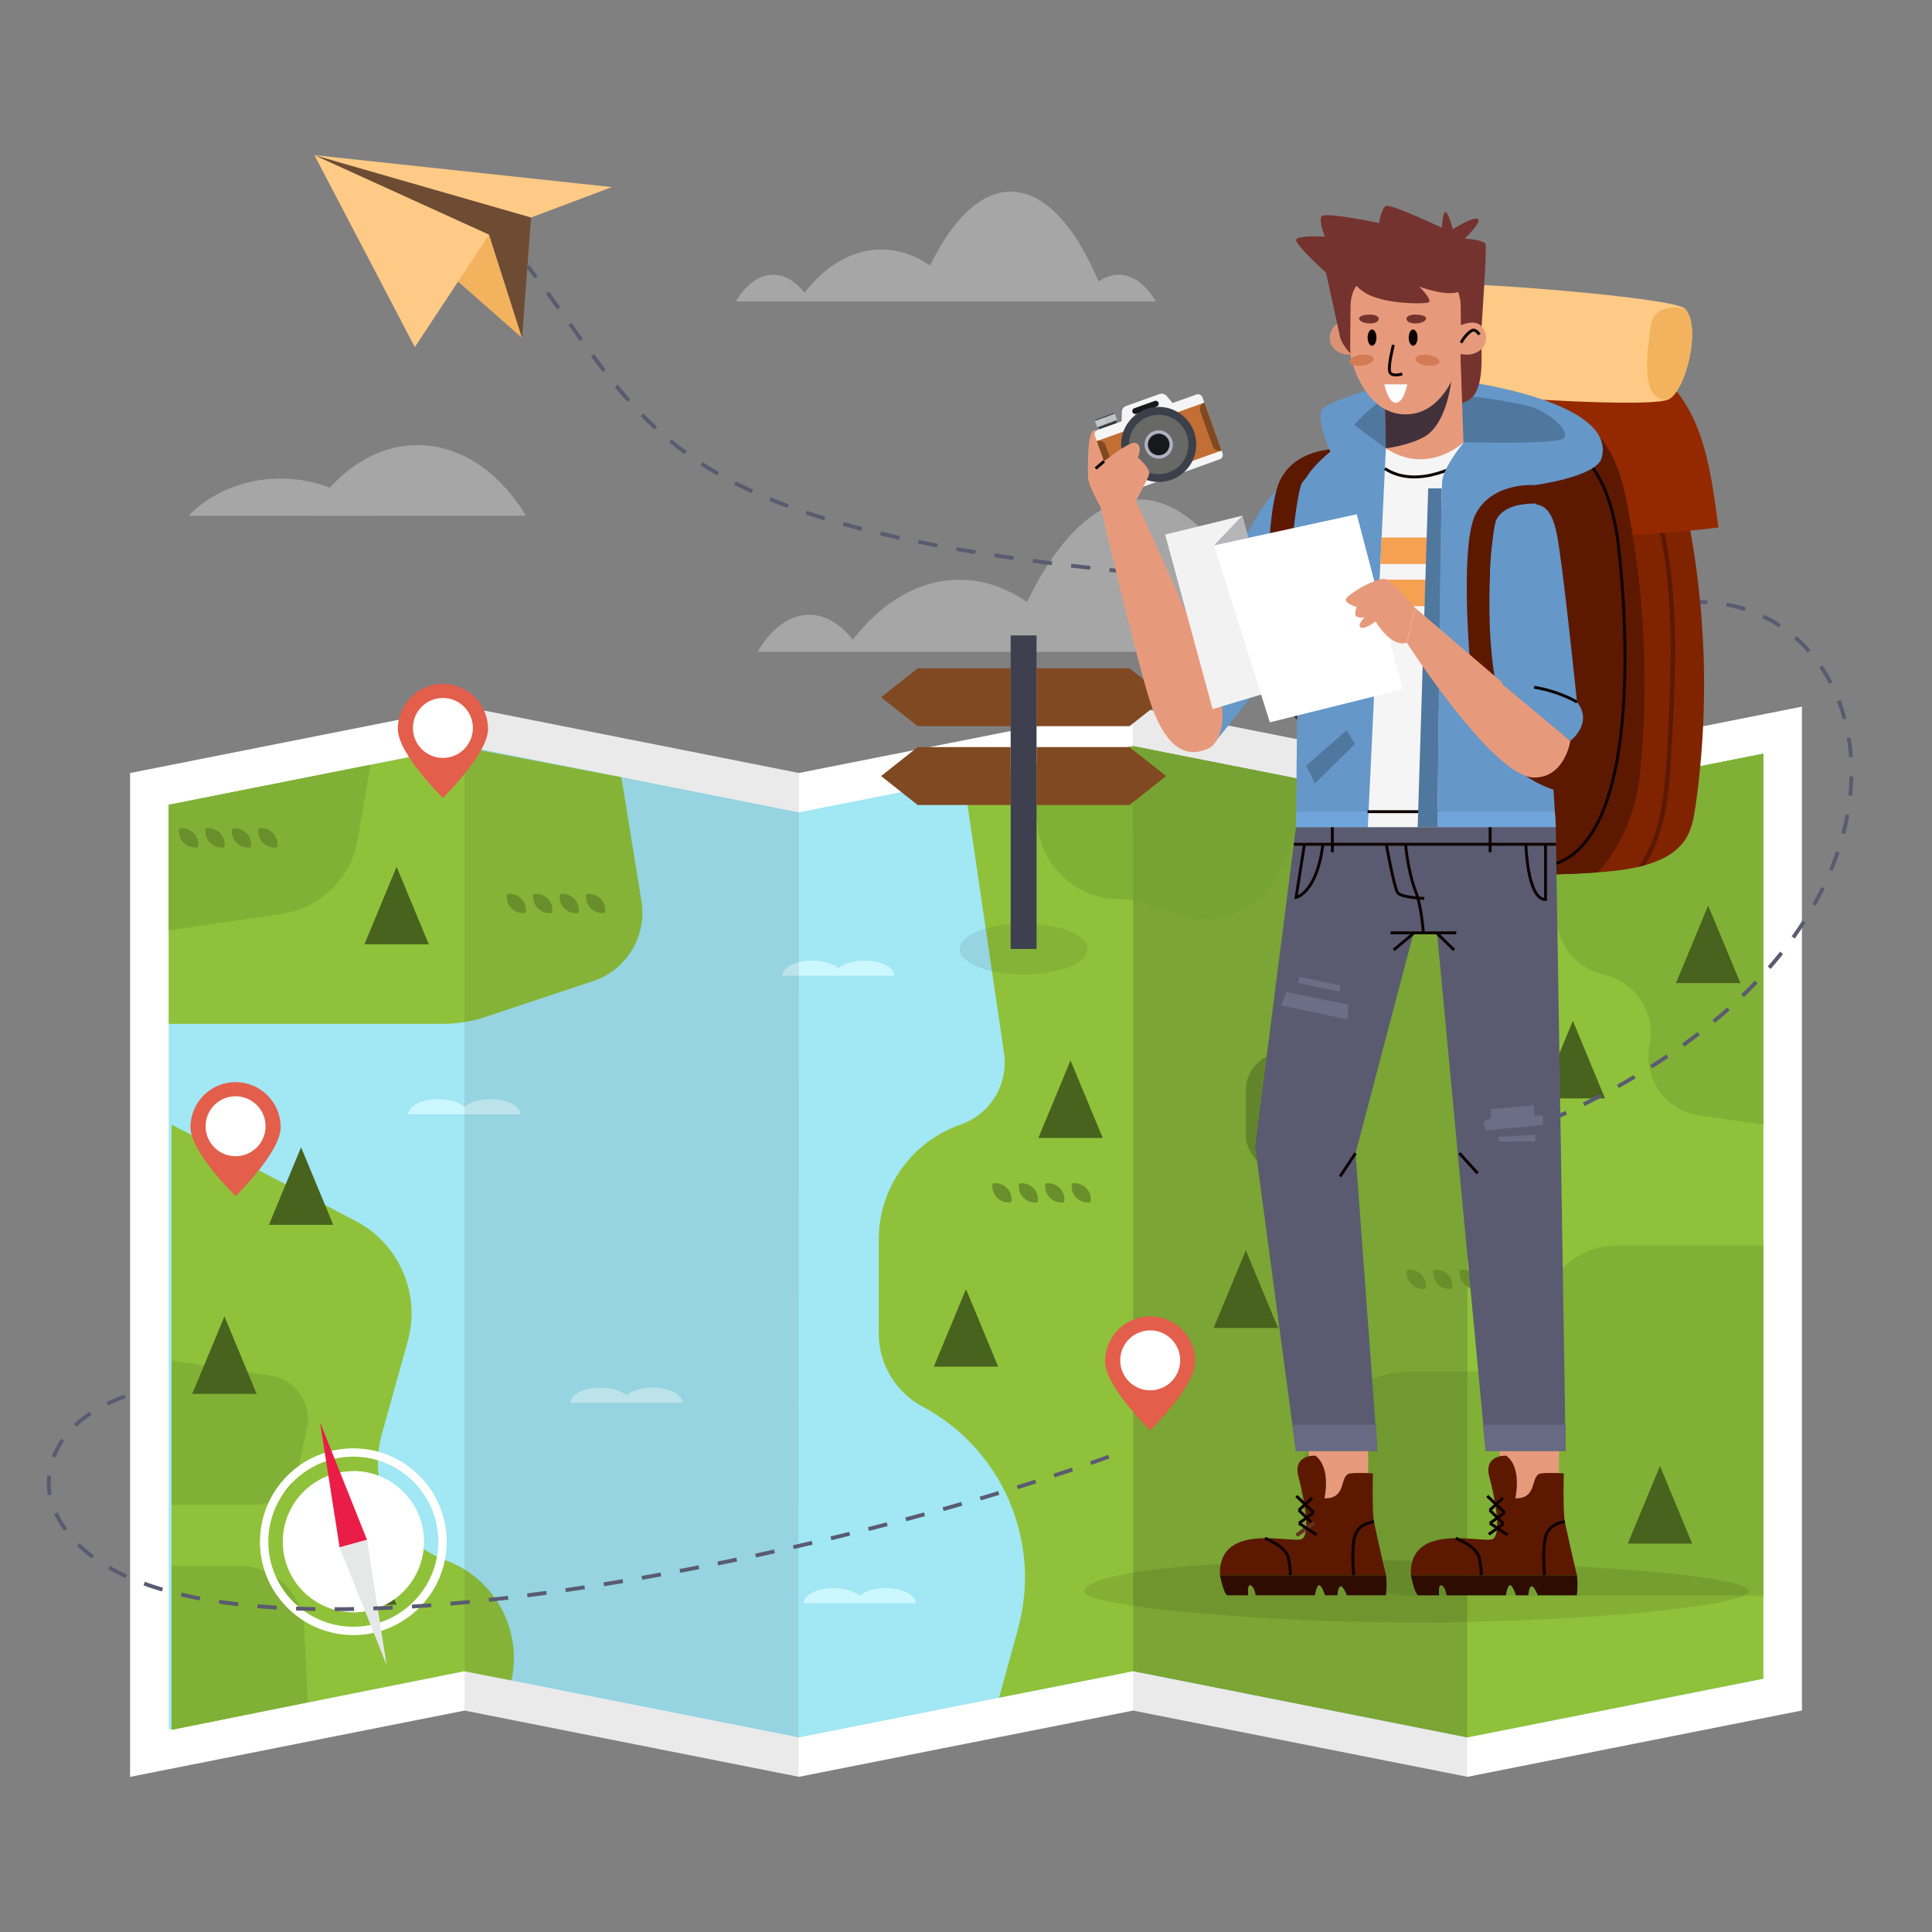 <?xml version="1.0" encoding="UTF-8"?>
<svg id="OBJECTS" xmlns="http://www.w3.org/2000/svg" version="1.1" viewBox="0 0 500 500">
  <rect x="0" y="0" width="500" height="500" fill="#808080" stroke="none"/>
  <path d="M333.46,159.09c-2.53,0-4.93.88-7.14,2.45-8.58-20.12-19.57-32.28-31.58-32.28-10.82,0-20.82,9.86-28.96,26.52-5.34-3.68-11.25-5.74-17.48-5.74-10.52,0-20.13,5.86-27.61,15.52-3.17-4.04-7.03-6.46-11.24-6.46-5.2,0-9.92,3.66-13.38,9.59h150.77c-3.47-5.93-8.18-9.59-13.38-9.59Z" fill="#fff" opacity=".3" stroke-width="0"/>
  <g>
    <polygon points="33.66 459.85 33.66 200.06 120.16 182.91 120.16 182.88 120.24 182.9 120.32 182.88 120.32 182.91 206.75 200.05 293.17 182.91 293.17 182.88 293.25 182.9 293.33 182.88 293.33 182.91 379.76 200.05 466.34 182.88 466.34 442.67 379.84 459.82 379.84 459.85 379.76 459.83 379.68 459.85 379.68 459.82 293.25 442.69 206.83 459.82 206.83 459.85 206.75 459.83 206.67 459.85 206.67 459.82 120.24 442.69 33.66 459.85" fill="#fff" stroke-width="0"/>
    <polygon points="379.68 210.22 379.68 449.62 379.76 449.64 379.84 449.62 415.55 442.55 456.35 434.46 456.35 195.06 379.84 210.22 379.76 210.24 379.68 210.22" fill="#a1e7f4" stroke-width="0"/>
    <polygon points="293.17 193.11 293.17 432.51 293.25 432.49 293.33 432.51 379.68 449.62 379.76 449.64 379.84 449.62 379.84 210.22 379.76 210.24 379.68 210.22 293.33 193.11 293.25 193.09 293.17 193.11" fill="#8bc8d4" stroke-width="0"/>
    <polygon points="206.67 210.22 206.67 449.62 206.75 449.64 206.83 449.62 293.17 432.51 293.25 432.49 293.33 432.51 293.33 193.11 293.25 193.09 293.17 193.11 206.83 210.22 206.75 210.24 206.67 210.22" fill="#a1e7f4" stroke-width="0"/>
    <polygon points="120.16 193.11 120.16 432.51 120.24 432.49 120.32 432.51 206.67 449.62 206.75 449.64 206.83 449.62 206.83 210.22 206.75 210.24 206.67 210.22 120.32 193.11 120.24 193.09 120.16 193.11" fill="#a1e7f4" stroke-width="0"/>
    <polygon points="43.66 208.28 43.66 447.67 120.16 432.51 120.24 432.49 120.32 432.51 120.32 193.11 120.24 193.09 120.16 193.11 119.39 193.26 104.43 196.23 43.66 208.28" fill="#a1e7f4" stroke-width="0"/>
    <path d="M160.8,201.13l-41.41-7.87-75.73,15.02v56.68h71.04c3.72,0,7.42-.6,10.95-1.77l27.81-9.26c8.71-2.9,14.02-11.69,12.55-20.74l-5.21-32.05Z" fill="#8fc23a" stroke-width="0"/>
    <path d="M95.88,197.92l-3.31,19.35c-1.72,10.02-9.69,17.8-19.75,19.26l-29.16,4.25v-32.5l52.22-10.36Z" fill="#80b035" stroke-width="0"/>
    <path d="M249.43,201.78l10.41,70.76c1.18,8.05-3.52,15.81-11.21,18.49h0c-12.7,4.42-21.21,16.39-21.21,29.83v24.2c0,7.94,4.37,15.24,11.37,18.98h0c20.66,11.06,30.9,34.95,24.67,57.54l-4.9,17.78,34.77-6.86,86.43,17.13,76.59-15.18v-239.4l-76.51,15.16-86.51-17.11-43.9,8.67Z" fill="#8fc23a" stroke-width="0"/>
    <path d="M456.35,322.35h-37.85c-10.94,0-19.8,8.87-19.8,19.8h0c0,7.07-5.73,12.8-12.8,12.8h-20.3c-16.02,0-29,12.98-29,29h0c0,16.02,12.98,29,29,29h90.76v-90.61Z" fill="#80b035" stroke-width="0"/>
    <polygon points="379.84 210.22 293.33 193.11 293.33 432.51 379.76 449.64 379.84 210.22" fill="#5a7a25" opacity=".2" stroke-width="0"/>
    <path d="M345.1,276.83l3.89,6c2.19,3.37,2.11,7.73-.2,11.02l-3.67,5.23c-1.84,2.63-4.85,4.19-8.06,4.19h-4.8c-5.44,0-9.85-4.41-9.85-9.85v-11.22c0-5.44,4.41-9.85,9.85-9.85h4.57c3.34,0,6.44,1.69,8.26,4.49Z" fill="#688f2b" stroke-width="0"/>
    <path d="M44.41,291.05l47.64,24.95c11.27,5.9,16.88,18.87,13.47,31.12l-6.74,24.18c-3.75,13.47,3.41,27.57,16.5,32.48l.22.08c12.56,4.71,19.75,17.94,16.86,31.04h0s-12.21-2.39-12.21-2.39l-75.75,15.16v-156.62Z" fill="#8fc23a" stroke-width="0"/>
    <path d="M44.41,405.28h17.64c8.88,0,16.2,6.96,16.65,15.82l.99,19.43-35.28,7.14v-42.39Z" fill="#80b035" stroke-width="0"/>
    <path d="M44.41,352.12l25.6,3.85c6.48.98,10.8,7.22,9.42,13.62l-2.33,10.86c-1.12,5.24-5.76,8.99-11.12,8.99h-21.58v-37.32Z" fill="#80b035" stroke-width="0"/>
    <path d="M155.39,359.12c2.88,0,5.39.79,6.74,1.97,1.34-1.17,3.85-1.97,6.74-1.97,4.29,0,7.77,1.75,7.77,3.91h-29.01c0-2.16,3.48-3.91,7.77-3.91Z" fill="#ccf7ff" stroke-width="0"/>
    <path d="M215.73,411c2.88,0,5.39.79,6.74,1.97,1.34-1.17,3.85-1.97,6.74-1.97,4.29,0,7.77,1.75,7.77,3.91h-29.01c0-2.16,3.48-3.91,7.77-3.91Z" fill="#ccf7ff" stroke-width="0"/>
    <path d="M210.23,248.6c2.88,0,5.39.79,6.74,1.97,1.34-1.17,3.85-1.97,6.74-1.97,4.29,0,7.77,1.75,7.77,3.91h-29.01c0-2.16,3.48-3.91,7.77-3.91Z" fill="#ccf7ff" stroke-width="0"/>
    <path d="M113.42,284.47c2.88,0,5.39.79,6.74,1.97,1.34-1.17,3.85-1.97,6.74-1.97,4.29,0,7.77,1.75,7.77,3.91h-29.01c0-2.16,3.48-3.91,7.77-3.91Z" fill="#ccf7ff" stroke-width="0"/>
    <polygon points="206.75 200.05 206.67 459.85 120.24 442.69 120.16 182.91 206.75 200.05" fill="#292929" opacity=".1" stroke-width="0"/>
    <path d="M402.85,205.66v31.41c0,6.84,4.5,12.86,11.05,14.8l2.25.67c7.66,2.27,12.33,10.01,10.75,17.84h0c-1.75,8.7,4.18,17.08,12.97,18.33l16.47,2.33v-95.99l-53.5,10.6Z" fill="#80b035" stroke-width="0"/>
    <path d="M341.89,202.73l-48.72-9.62-26.85,4.81,2.3,16.48c1.47,10.5,10.44,18.3,21.04,18.3h0c2.43,0,4.84.42,7.12,1.23l7.67,2.73c10.22,3.64,21.54-1.01,26.26-10.78l11.17-23.15Z" fill="#80b035" stroke-width="0"/>
    <polygon points="379.76 200.05 293.17 182.91 293.25 442.69 379.68 459.85 379.76 200.05" fill="#292929" opacity=".1" stroke-width="0"/>
    <polygon points="429.6 399.48 437.93 399.48 433.77 389.45 429.6 379.41 425.43 389.45 421.27 399.48 429.6 399.48" fill="#48631e" stroke-width="0"/>
    <polygon points="322.42 343.66 330.75 343.66 326.59 333.62 322.42 323.58 318.26 333.62 314.09 343.66 322.42 343.66" fill="#48631e" stroke-width="0"/>
    <polygon points="277.05 294.5 285.39 294.5 281.22 284.47 277.05 274.43 272.89 284.47 268.72 294.5 277.05 294.5" fill="#48631e" stroke-width="0"/>
    <polygon points="250 353.69 258.33 353.69 254.17 343.66 250 333.62 245.83 343.66 241.67 353.69 250 353.69" fill="#48631e" stroke-width="0"/>
    <polygon points="102.64 244.39 110.97 244.39 106.81 234.35 102.64 224.31 98.48 234.35 94.31 244.39 102.64 244.39" fill="#48631e" stroke-width="0"/>
    <polygon points="58.09 360.74 66.42 360.74 62.25 350.71 58.09 340.67 53.92 350.71 49.75 360.74 58.09 360.74" fill="#48631e" stroke-width="0"/>
    <polygon points="94.31 415.32 102.64 415.32 98.48 405.28 94.31 395.25 90.14 405.28 85.98 415.32 94.31 415.32" fill="#48631e" stroke-width="0"/>
    <polygon points="77.92 316.99 86.25 316.99 82.09 306.96 77.92 296.92 73.75 306.96 69.59 316.99 77.92 316.99" fill="#48631e" stroke-width="0"/>
    <polygon points="407.06 284.27 415.39 284.27 411.22 274.23 407.06 264.19 402.89 274.23 398.73 284.27 407.06 284.27" fill="#48631e" stroke-width="0"/>
    <polygon points="442.07 254.42 450.41 254.42 446.24 244.39 442.07 234.35 437.91 244.39 433.74 254.42 442.07 254.42" fill="#48631e" stroke-width="0"/>
    <g>
      <path d="M73.18,399c0,10.08,8.17,18.26,18.26,18.26s18.26-8.18,18.26-18.26-8.17-18.27-18.26-18.27-18.26,8.18-18.26,18.27Z" fill="#fff" stroke-width="0"/>
      <path d="M67.28,399c0-13.33,10.84-24.17,24.16-24.17s24.16,10.84,24.16,24.17-10.84,24.16-24.16,24.16-24.16-10.84-24.16-24.16ZM69.44,399c0,12.13,9.87,22,22,22s22-9.87,22-22-9.87-22.02-22-22.02-22,9.88-22,22.02Z" fill="#fff" stroke-width="0"/>
      <path d="M91.44,380.72v36.54c10.09,0,18.26-8.18,18.26-18.26s-8.17-18.27-18.26-18.27Z" fill="#fff" stroke-width="0"/>
      <g>
        <polygon points="82.82 368.07 94.99 398.51 87.89 400.46 82.82 368.07" fill="#e91d47" stroke-width="0"/>
        <polygon points="100.05 430.9 87.89 400.46 94.99 398.51 100.05 430.9" fill="#e5e8e7" stroke-width="0"/>
      </g>
    </g>
    <g>
      <path d="M389.56,332.78c0,.25-.03.48-.07.72-.23.04-.47.07-.72.07-2.31,0-4.19-1.88-4.19-4.19,0-.25.03-.48.07-.72.23-.04.47-.07.72-.07,2.31,0,4.19,1.88,4.19,4.19Z" fill="#688f2b" stroke-width="0"/>
      <path d="M382.72,332.78c0,.25-.03.48-.07.72-.23.04-.47.07-.72.07-2.31,0-4.19-1.88-4.19-4.19,0-.25.03-.48.07-.72.23-.04.47-.07.72-.07,2.31,0,4.19,1.88,4.19,4.19Z" fill="#688f2b" stroke-width="0"/>
      <path d="M375.88,332.78c0,.25-.03.48-.07.72-.23.04-.47.07-.72.07-2.31,0-4.19-1.88-4.19-4.19,0-.25.03-.48.07-.72.23-.04.47-.07.72-.07,2.31,0,4.19,1.88,4.19,4.19Z" fill="#688f2b" stroke-width="0"/>
      <path d="M369.03,332.78c0,.25-.03.48-.07.72-.23.04-.47.07-.72.07-2.31,0-4.19-1.88-4.19-4.19,0-.25.03-.48.07-.72.23-.04.47-.07.72-.07,2.31,0,4.19,1.88,4.19,4.19Z" fill="#688f2b" stroke-width="0"/>
    </g>
    <g>
      <path d="M282.31,310.41c0,.25-.03.48-.07.72-.23.04-.47.07-.72.07-2.31,0-4.19-1.88-4.19-4.19,0-.25.03-.48.07-.72.23-.04.47-.07.72-.07,2.31,0,4.19,1.88,4.19,4.19Z" fill="#688f2b" stroke-width="0"/>
      <path d="M275.47,310.41c0,.25-.03.48-.07.72-.23.04-.47.07-.72.07-2.31,0-4.19-1.88-4.19-4.19,0-.25.03-.48.07-.72.23-.04.47-.07.72-.07,2.31,0,4.19,1.88,4.19,4.19Z" fill="#688f2b" stroke-width="0"/>
      <path d="M268.63,310.41c0,.25-.03.48-.07.72-.23.04-.47.07-.72.07-2.31,0-4.19-1.88-4.19-4.19,0-.25.03-.48.07-.72.23-.04.47-.07.72-.07,2.31,0,4.19,1.88,4.19,4.19Z" fill="#688f2b" stroke-width="0"/>
      <path d="M261.79,310.41c0,.25-.03.48-.07.72-.23.04-.47.07-.72.07-2.31,0-4.19-1.88-4.19-4.19,0-.25.03-.48.07-.72.23-.04.47-.07.72-.07,2.31,0,4.19,1.88,4.19,4.19Z" fill="#688f2b" stroke-width="0"/>
    </g>
    <g>
      <path d="M395.3,236.05c0,.25-.03.48-.07.72-.23.04-.47.07-.72.07-2.31,0-4.19-1.88-4.19-4.19,0-.24.03-.48.07-.72.23-.04.47-.07.72-.07,2.31,0,4.19,1.88,4.19,4.19Z" fill="#688f2b" stroke-width="0"/>
      <path d="M388.46,236.05c0,.25-.03.48-.07.72-.23.04-.47.07-.72.07-2.31,0-4.19-1.88-4.19-4.19,0-.24.03-.48.07-.72.23-.04.47-.07.72-.07,2.31,0,4.19,1.88,4.19,4.19Z" fill="#688f2b" stroke-width="0"/>
      <path d="M381.62,236.05c0,.25-.03.48-.07.72-.23.04-.47.07-.72.07-2.31,0-4.19-1.88-4.19-4.19,0-.24.03-.48.07-.72.23-.04.47-.07.72-.07,2.31,0,4.19,1.88,4.19,4.19Z" fill="#688f2b" stroke-width="0"/>
      <path d="M374.78,236.05c0,.25-.03.48-.07.72-.23.04-.47.07-.72.07-2.31,0-4.19-1.88-4.19-4.19,0-.24.03-.48.07-.72.23-.04.47-.07.72-.07,2.31,0,4.19,1.88,4.19,4.19Z" fill="#688f2b" stroke-width="0"/>
    </g>
    <g>
      <path d="M156.64,235.52c0,.24-.03.48-.07.72-.23.04-.47.07-.72.07-2.31,0-4.19-1.88-4.19-4.19,0-.24.03-.48.07-.72.23-.04.47-.07.72-.07,2.31,0,4.19,1.88,4.19,4.19Z" fill="#688f2b" stroke-width="0"/>
      <path d="M149.8,235.52c0,.24-.03.48-.07.72-.23.04-.47.07-.72.07-2.31,0-4.19-1.88-4.19-4.19,0-.24.03-.48.07-.72.23-.04.47-.07.72-.07,2.31,0,4.19,1.88,4.19,4.19Z" fill="#688f2b" stroke-width="0"/>
      <path d="M142.96,235.52c0,.24-.03.48-.07.72-.23.04-.47.07-.72.07-2.31,0-4.19-1.88-4.19-4.19,0-.24.03-.48.07-.72.23-.04.47-.07.72-.07,2.31,0,4.19,1.88,4.19,4.19Z" fill="#688f2b" stroke-width="0"/>
      <path d="M136.12,235.52c0,.24-.03.48-.07.72-.23.04-.47.07-.72.07-2.31,0-4.19-1.88-4.19-4.19,0-.24.03-.48.07-.72.23-.04.47-.07.72-.07,2.31,0,4.19,1.88,4.19,4.19Z" fill="#688f2b" stroke-width="0"/>
    </g>
    <g>
      <path d="M71.82,218.54c0,.24-.03.48-.07.72-.23.04-.47.07-.72.07-2.31,0-4.19-1.88-4.19-4.19,0-.24.03-.48.07-.72.23-.04.47-.07.72-.07,2.31,0,4.19,1.88,4.19,4.19Z" fill="#688f2b" stroke-width="0"/>
      <path d="M64.98,218.54c0,.24-.03.48-.07.72-.23.04-.47.07-.72.07-2.31,0-4.19-1.88-4.19-4.19,0-.24.03-.48.07-.72.23-.04.47-.07.72-.07,2.31,0,4.19,1.88,4.19,4.19Z" fill="#688f2b" stroke-width="0"/>
      <path d="M58.14,218.54c0,.24-.03.48-.07.72-.23.04-.47.07-.72.07-2.31,0-4.19-1.88-4.19-4.19,0-.24.03-.48.07-.72.23-.04.47-.07.72-.07,2.31,0,4.19,1.88,4.19,4.19Z" fill="#688f2b" stroke-width="0"/>
      <path d="M51.3,218.54c0,.24-.03.48-.07.72-.23.04-.47.07-.72.07-2.31,0-4.19-1.88-4.19-4.19,0-.24.03-.48.07-.72.23-.04.47-.07.72-.07,2.31,0,4.19,1.88,4.19,4.19Z" fill="#688f2b" stroke-width="0"/>
    </g>
  </g>
  <path d="M391.56,293.84c115.97-45.3,99.66-136.81,49-138.02-270.18-6.45-262.01-31.72-303.97-86.95" fill="none" stroke="#5a5b71" stroke-dasharray="0 0 5 5" stroke-miterlimit="10"/>
  <g>
    <path d="M248.36,245.59c0,3.65,7.41,6.6,16.56,6.6s16.56-2.96,16.56-6.6-7.41-6.6-16.56-6.6-16.56,2.96-16.56,6.6Z" fill="#292929" opacity=".1" stroke-width="0"/>
    <rect x="261.56" y="164.45" width="6.7" height="81.14" transform="translate(529.82 410.04) rotate(180)" fill="#3f404f" stroke-width="0"/>
    <polygon points="237.5 187.94 261.56 187.94 261.56 172.96 237.5 172.96 228.03 180.45 237.5 187.94" fill="#804922" stroke-width="0"/>
    <polygon points="292.32 172.96 268.26 172.96 268.26 187.94 292.32 187.94 301.79 180.45 292.32 172.96" fill="#804922" stroke-width="0"/>
    <polygon points="237.5 208.33 261.56 208.33 261.56 193.35 237.5 193.35 228.03 200.84 237.5 208.33" fill="#804922" stroke-width="0"/>
    <polygon points="292.32 193.35 268.26 193.35 268.26 208.33 292.32 208.33 301.79 200.84 292.32 193.35" fill="#804922" stroke-width="0"/>
  </g>
  <path d="M452.57,411.92c.82-4.51-52.3-8.11-102.09-8.07-49.79.03-69.85,4.2-69.85,8.07s46.57,8,85.97,8,85.26-4.08,85.97-8Z" fill="#0d0000" opacity=".1" stroke-width="0"/>
  <g>
    <path d="M385.3,355.18c1.89,13.45,3.27,24.22,4.68,36.35,5.96,2.42,6.83.17,12.72-2.41,1.83-11.36-.15-20.71.42-33.94h-17.82Z" fill="#e79a7b" stroke-width="0"/>
    <g>
      <path d="M404.71,381.31s-3.82-.25-5.86,0c-2.96.36-.67,6.58-6.69,6.45,0,0,1.86-7.87-2.34-11.03,0,0-5.96-.37-4.37,5.51,1.59,5.88,3.08,14.52.97,15.99-2.11,1.47-21.78-4.77-21.31,9.41h42.99s-1.56-6.45-3.12-13.81c-.5-2.37-.28-12.52-.28-12.52Z" fill="#5c1900" stroke-width="0"/>
      <path d="M408.11,407.65s.36,2.6-.04,5.22h-10.08s-.97-2.48-1.64-2.35c-.67.14-.84,2.35-.84,2.35h-3.18s-.84-2.62-1.53-2.62-1.09,2.62-1.09,2.62h-15.32s-.37-2.46-1.45-2.61c-.8-.11-.5,2.61-.5,2.61h-5.37s-.79.19-1.95-5.22h42.99Z" fill="#2e0c00" stroke-width="0"/>
      <line x1="389.42" y1="391.47" x2="385.58" y2="394.21" fill="none" stroke="#0d0000" stroke-miterlimit="10" stroke-width=".75"/>
      <line x1="385.54" y1="390.84" x2="389.14" y2="394.34" fill="none" stroke="#0d0000" stroke-miterlimit="10" stroke-width=".75"/>
      <line x1="389.14" y1="394.34" x2="385.3" y2="397.08" fill="none" stroke="#0d0000" stroke-miterlimit="10" stroke-width=".75"/>
      <line x1="385.58" y1="394.21" x2="390.13" y2="397.21" fill="none" stroke="#0d0000" stroke-miterlimit="10" stroke-width=".75"/>
      <line x1="385.54" y1="390.84" x2="388.97" y2="387.66" fill="none" stroke="#0d0000" stroke-miterlimit="10" stroke-width=".75"/>
      <line x1="384.9" y1="387.16" x2="389.42" y2="391.47" fill="none" stroke="#0d0000" stroke-miterlimit="10" stroke-width=".75"/>
      <path d="M404.99,393.84s-4.25.26-5.07,4.12-.17,9.69-.17,9.69" fill="none" stroke="#0d0000" stroke-miterlimit="10" stroke-width=".75"/>
      <path d="M376.75,398.09s5.47,2.07,6.09,5.11.49,4.44.49,4.44" fill="none" stroke="#0d0000" stroke-miterlimit="10" stroke-width=".75"/>
    </g>
    <path d="M335.9,355.18c1.89,13.45,3.27,24.22,4.68,36.35,5.96,2.42,6.83.17,12.72-2.41,1.83-11.36-.15-20.71.42-33.94h-17.82Z" fill="#e79a7b" stroke-width="0"/>
    <path d="M344.29,116.91c-4.17-.06-13.45,8.1-18.26,15.48-1.61,2.47-22.13,39.04-22.13,39.04l10.29,20.88s21.25-25.21,28.97-42.41c3.28-7.31,8.78-32.86,1.13-32.98Z" fill="#6597c8" stroke-width="0"/>
    <path d="M347.28,116.23s-10.98-.93-15.72,7.5c-4.74,8.43-3.46,43.23-2.43,50.72,1.03,7.49,11.3,19.96,24.46,21.36l1.94-6.47s-14.42,0-19.32-15.43-.82-46.28.72-48.86c3.6-6.04,15.47-3.56,15.47-3.56l-5.11-5.26Z" fill="#5c1900" stroke-width="0"/>
    <g>
      <path d="M438.79,208.64c-.44,3.08-.98,6.25-2.83,8.91-2.26,3.24-6.01,5.18-10.25,6.36-.54.16-1.09.3-1.65.43-2.78.65-5.71,1.02-8.51,1.26-.65.06-1.32.11-1.97.16-6.91.51-13.86.67-20.77.45-5.92-.18-12.36-.83-16.52-4.42-3.99-3.45-4.84-8.68-5.43-13.52-3.2-26.56-4.72-53.26-4.55-79.96.05-6.49.22-13.17,3.16-19.15.52-1.08,1.14-2.05,1.83-2.94,6.39-8.32,19.2-8.68,30.21-8.33,3.31.1,6.44.08,9.35.17.5.02.99.03,1.48.06.91.04,1.79.1,2.66.18,7.52.71,13.17,3.17,16.01,12.44,9.77,31.82,12.43,65.24,7.8,97.9Z" fill="#802400" stroke-width="0"/>
      <path d="M432.74,191.02c-.5,9.02-.66,18.36-4.06,27-.79,2-1.76,4.01-2.97,5.89-.54.16-1.09.3-1.65.43.41-.58.79-1.17,1.15-1.77,1.2-2.01,2.14-4.12,2.89-6.28,1.51-4.36,2.24-8.89,2.69-13.41.88-8.96,1.21-18,1.46-26.99.27-9.75.09-19.52-1.15-29.22-2.24-17.29-8.19-34.45-20.25-48.61-.05-.05-.09-.11-.14-.16-.44-.52.57-1.02,1.01-.5.21.24.41.48.61.72,7.23,8.65,12.31,18.46,15.59,28.72,6.71,20.87,6.01,42.75,4.83,64.18Z" fill="#5c1900" stroke-width="0"/>
      <path d="M367.96,140.77c-3.07-9.74-3.84-20.02-2.26-30.02.67-4.21,1.85-8.56,5.05-11.81,4.8-4.88,12.92-6.11,20.35-6.38,10.33-.37,20.73.5,30.79,2.58,2.64.55,5.31,1.2,7.6,2.47,3.12,1.74,5.27,4.49,6.97,7.33,5.54,9.26,6.85,21.24,8.28,31.58-11.37,1.37-22.85,2.11-34.33,2.24-13.44.15-29.04,2.96-42.44,2.01Z" fill="#942900" stroke-width="0"/>
      <g>
        <path d="M431.57,103.46c-6.86,2.51-66.28-1.84-68.96-3.79-2.11-1.53-4.62-6.29-4.56-8.19.13-4.21,1.54-8.55,3.43-12.62.97-2.11,4.89-4.84,8.56-5.33,6.91-.94,63.28,3.38,66.04,6.38,4.44,4.81,0,21.91-4.52,23.55Z" fill="#ffca85" stroke-width="0"/>
        <path d="M431.57,103.46c-7.18.42-5.31-12.15-4.41-18.91.91-6.76,8.92-4.65,8.92-4.65,4.44,4.81,0,21.91-4.52,23.55Z" fill="#f3b35e" stroke-width="0"/>
      </g>
      <path d="M366.29,128.31c-.16,26.7,1.35,53.4,4.55,79.96.58,4.84,1.43,10.07,5.43,13.52,4.17,3.59,10.61,4.24,16.52,4.42,6.92.22,13.87.06,20.77-.45,6.44-7.15,9.97-16.48,10.88-25.48,2.32-23.15,1.22-46.56-3.25-69.47-1.29-6.61-3.03-13.49-8.05-18.62-7.92-8.07-21.89-9.59-34-7.8-2.67.4-5.37.95-7.87,1.83-.69.89-1.3,1.86-1.83,2.94-2.93,5.98-3.11,12.66-3.16,19.15Z" fill="#5c1900" stroke-width="0"/>
      <path d="M404.81,115.36s11.18,1.95,14,25.6c2.82,23.65,5.55,82.59-20.87,83.37" fill="none" stroke="#0d0000" stroke-miterlimit="10" stroke-width=".75"/>
    </g>
    <path d="M281.65,124.31s-.63-12.26,1.44-12.92c2.06-.66,3.69,10.52,3.69,10.52l-5.13,2.4Z" fill="#e79a7b" stroke-width="0"/>
    <g>
      <rect x="283.5" y="107.94" width="5.48" height="1.77" transform="translate(-19.98 105.95) rotate(-20.28)" fill="#bfc1c0" stroke-width="0"/>
      <rect x="284.37" y="109.86" width="4.74" height=".63" transform="translate(-20.41 106.2) rotate(-20.28)" fill="#2d333f" stroke-width="0"/>
      <rect x="283.59" y="108.46" width="2.49" height="1.77" transform="translate(-20.24 105.49) rotate(-20.28)" fill="#e5e8e7" opacity=".2" stroke-width="0"/>
      <rect x="283.3" y="107.77" width="5.17" height=".24" transform="translate(-19.67 105.77) rotate(-20.28)" fill="#3c404b" stroke-width="0"/>
      <rect x="284" y="109.65" width="5.17" height=".24" transform="translate(-20.28 106.13) rotate(-20.28)" fill="#3c404b" stroke-width="0"/>
      <rect x="285.09" y="106.12" width="29.56" height="17.82" rx="1.18" ry="1.18" transform="translate(-21.22 107.73) rotate(-19.68)" fill="#f5f5f5" stroke-width="0"/>
      <path d="M303.95,104.87l-13.68,4.89.06-3.18c.01-.68.44-1.28,1.09-1.51l8.67-3.1c.64-.23,1.36-.04,1.8.48l2.06,2.42Z" fill="#f5f5f5" stroke-width="0"/>
      <path d="M299.36,105.22l-5.3,1.9c-.4.14-.84-.07-.99-.47h0c-.14-.4.07-.84.47-.99l5.3-1.9c.4-.14.84.07.99.47h0c.14.4-.07.84-.47.99Z" fill="#18191d" stroke-width="0"/>
      <rect x="285.21" y="108.77" width="29.56" height="13.17" transform="translate(-21.33 107.79) rotate(-19.68)" fill="#c26e34" stroke-width="0"/>
      <path d="M316.13,116.58h0c-.92.33-1.94-.15-2.27-1.08l-3.24-9.05c-.33-.92.15-1.94,1.08-2.27h0l4.44,12.4Z" fill="#804922" stroke-width="0"/>
      <path d="M288.29,126.55h0l-4.44-12.4h0c.92-.33,1.94.15,2.27,1.08l3.24,9.05c.33.92-.15,1.94-1.08,2.27Z" fill="#804922" stroke-width="0"/>
      <circle cx="299.87" cy="115.03" r="9.72" transform="translate(-10.12 30.99) rotate(-5.82)" fill="#3c404b" stroke-width="0"/>
      <path d="M307.11,112.44c1.43,4-.65,8.4-4.65,9.83-4,1.43-8.4-.65-9.83-4.65-1.43-4,.65-8.4,4.65-9.83,4-1.43,8.4.65,9.83,4.65Z" fill="#686866" stroke-width="0"/>
      <path d="M303.33,113.8c.68,1.91-.31,4.01-2.22,4.69-1.91.68-4.01-.31-4.69-2.22-.68-1.91.31-4.01,2.22-4.69,1.91-.68,4.01.31,4.69,2.22Z" fill="#b1b0c2" stroke-width="0"/>
      <path d="M302.51,114.09c.52,1.46-.24,3.06-1.69,3.58-1.46.52-3.06-.24-3.58-1.69s.24-3.06,1.69-3.58,3.06.24,3.58,1.69Z" fill="#18191d" stroke-width="0"/>
    </g>
    <path d="M284.83,131.25s-3.58-6.5-3.24-7.82c.34-1.32,10.48-9.56,12.38-8.79s.5,3.77.5,3.77c0,0,3.44,2.83,2.89,4.45-.55,1.63-3.38,6.77-3.38,6.77,0,0,19.74,43.18,21.67,50.08,1.93,6.9-.09,12.76-2.97,14.03-6.96,3.07-11.29-2.13-14.43-10.4-3.14-8.27-13.42-52.09-13.42-52.09Z" fill="#e79a7b" stroke-width="0"/>
    <path d="M352.81,85.33s-6.91-4.72-8.5.95c-1.35,4.82,5.15,7.23,8.5,4.13v-5.08Z" fill="#db9275" stroke-width="0"/>
    <path d="M358,99.64c-.47.1-13,3.92-15.5,5.92s1.79,11.32,1.79,11.32c0,0-4.86,3.85-6.63,7.46s-2.22,89.78-2.22,89.78h28.64l-6.07-114.47Z" fill="#6597c8" stroke-width="0"/>
    <polygon points="335.43 214.11 364.07 214.11 363.86 210.06 335.46 210.06 335.43 214.11" fill="#6fa5db" stroke-width="0"/>
    <polygon points="353.99 214.1 384.97 214.1 381.46 156.87 381.03 150.01 380.79 145.96 380.36 139.1 378.85 114.44 358.66 116.02 357.56 139.1 357.23 145.96 357.04 150.01 356.71 156.87 353.99 214.1" fill="#f5f5f5" stroke-width="0"/>
    <line x1="353.93" y1="210.06" x2="380.24" y2="210.06" fill="none" stroke="#0d0000" stroke-miterlimit="10" stroke-width=".75"/>
    <polygon points="357.23 145.96 389.07 145.96 389.07 139.1 357.56 139.1 357.23 145.96" fill="#f6a052" stroke-width="0"/>
    <polygon points="356.71 156.87 389.07 156.87 389.07 150.01 357.04 150.01 356.71 156.87" fill="#f6a052" stroke-width="0"/>
    <path d="M379.15,119.39s-11.97,7.68-20.75,1.87" fill="none" stroke="#0d0000" stroke-miterlimit="10" stroke-width=".75"/>
    <polygon points="373.12 126.39 369.62 126.39 366.89 214.11 372 214.11 373.12 126.39" fill="#50779e" stroke-width="0"/>
    <path d="M377.19,98.43l1.66,16.01s-5.14,6.27-5.6,9.88-1.25,89.78-1.25,89.78h30.64l-5.41-88.56s15.87-2.11,17.26-6.96c4.33-15.14-37.29-20.15-37.29-20.15Z" fill="#6597c8" stroke-width="0"/>
    <path d="M397.23,125.55s-11.02-.94-15.36,7.54c-4.34,8.48-1.39,43.46,0,50.99s12.25,20.06,25.48,21.47l1.63-6.51s-14.42,0-20.06-15.51c-5.64-15.5-3.04-46.53-1.63-49.12,3.31-6.07,15.3-3.58,15.3-3.58l-5.36-5.28Z" fill="#5c1900" stroke-width="0"/>
    <polygon points="338.05 198.17 348.47 189.03 350.68 192.53 340.28 202.73 338.05 198.17" fill="#50779e" stroke-width="0"/>
    <path d="M358.66,116.03s-6.58-4.79-8.16-6.1c0,0,6.35-7.33,10.72-7.87,12.64-1.56,32.16,2.37,34.76,3.13,4.45,1.29,10.63,6.22,8.67,8.24-1.62,1.67-24.92,1.02-24.92,1.02l-21.08,1.58Z" fill="#50779e" stroke-width="0"/>
    <path d="M346.63,86.32l-3.47-15.78s-8.1-7.28-7.71-8.5c.39-1.21,7.44-.81,7.44-.81,0,0-1.69-4.05-.86-5.26s14.87,1.75,14.87,1.75c0,0,.63-3.91,1.83-4.45,1.2-.54,14.42,5.66,14.42,5.66,0,0,.18-3.91.91-4.05.73-.13,1.94,4.45,1.94,4.45,0,0,4.96-3.24,6.4-2.7s-3.32,5.12-3.32,5.12c0,0,5.08.27,5.41,1.48.33,1.21-1.11,22.07-1.11,22.07-.31,5.71,1.85,18.28-5.63,19.06-5.2.54-30.09-8.9-31.14-18.07Z" fill="#75332f" stroke-width="0"/>
    <path d="M377.76,86.32l.99,28.13s-9.02,8.78-20.1,1.58l-.6-26.94,19.71-2.76Z" fill="#e79a7b" stroke-width="0"/>
    <path d="M374.96,87.75l.95,7.69s-.51,13.9-7.5,17.72c-3.98,2.17-9.75,2.86-9.75,2.86l-.6-26.94,16.9-1.33Z" fill="#41313b" stroke-width="0"/>
    <path d="M378.02,79.31c0-11.02-14.25-10.26-14.25-10.26,0,0-14.25-.76-14.25,10.26,0,3.42-.19,10.64,0,12.54.19,1.9,3.8,15.39,14.25,15.39s14.06-13.49,14.25-15.39,0-9.11,0-12.54Z" fill="#e79a7b" stroke-width="0"/>
    <path d="M375.9,85.33s6.91-4.72,8.5.95c1.35,4.82-5.15,7.23-8.5,4.13v-5.08Z" fill="#e79a7b" stroke-width="0"/>
    <path d="M347.81,68.19s1.36,5.72,6.45,8.12,13.85,2.39,15.33,2-2.25-4.12-2.25-4.12c0,0,7.71,2.93,10.73,1.06,3.02-1.86-2.24-13.7-30.26-7.05Z" fill="#75332f" stroke-width="0"/>
    <path d="M351.72,82.41c-.09-1.15,5.26-1.56,5.09.16-.18,1.72-4.97,1.34-5.09-.16Z" fill="#75332f" stroke-width="0"/>
    <path d="M369.08,82.41c.09-1.15-5.26-1.56-5.08.16s4.97,1.34,5.08-.16Z" fill="#75332f" stroke-width="0"/>
    <path d="M360.61,89.26s-1.36,5.26-.98,6.85,3.27.67,3.27.67" fill="none" stroke="#0d0000" stroke-miterlimit="10" stroke-width=".75"/>
    <path d="M358.26,99.47h5.94s-.89,4.79-2.97,4.79c-2,0-2.97-4.79-2.97-4.79Z" fill="#fdfcff" stroke-width="0"/>
    <path d="M382.87,86.59s-.89-1.37-1.73-1.13c-.85.24-2.46,2.02-3.02,3.26" fill="none" stroke="#0d0000" stroke-miterlimit="10" stroke-width=".75"/>
    <path d="M364.57,87.37c0,1.16.51,2.11,1.14,2.11.63,0,1.15-.94,1.15-2.1,0-1.16-.51-2.11-1.14-2.11-.63,0-1.15.94-1.15,2.1Z" fill="#0d0000" stroke-width="0"/>
    <path d="M356.23,87.37c0,1.16-.51,2.11-1.14,2.11-.63,0-1.15-.94-1.15-2.1,0-1.16.51-2.11,1.14-2.11.63,0,1.15.94,1.15,2.1Z" fill="#0d0000" stroke-width="0"/>
    <g>
      <polygon points="301.54 138.35 313.82 183.52 333.13 177.72 321.5 133.46 301.54 138.35" fill="#f2f2f2" stroke-width="0"/>
      <polygon points="314.19 141.14 328.64 186.94 363 178.39 351.13 133.09 314.19 141.14" fill="#fff" stroke-width="0"/>
      <polygon points="321.5 133.46 314.19 141.14 323.08 139.22 321.5 133.46" fill="#b6b6b8" stroke-width="0"/>
    </g>
    <path d="M366.25,157.32s-4.66-5.46-7.22-7.26c-1.93-1.35-10.6,3.89-10.74,5.06-.14,1.18,2.83,1.96,2.83,1.96,0,0-.85,1.96-.02,2.47.84.51,2.01.24,2.01.24,0,0-1.92,1.87-.99,2.58.94.7,3.87-1.52,3.87-1.52,0,0,4.05,6.88,8.06,5.46l2.18-9Z" fill="#e79a7b" stroke-width="0"/>
    <path d="M364.07,166.32l2.18-9,40.16,34.41s-1.39,9.5-9.38,9.5c-10.53,0-32.96-34.92-32.96-34.92Z" fill="#e79a7b" stroke-width="0"/>
    <path d="M391.73,131.48c-11.72,3.82-2.91,45.62-2.91,45.62l17.58,14.64s6.07-4.58,1.73-10.03c0,0-3.62-35.32-5.2-43.37-1.58-8.06-4.59-9.01-11.21-6.85Z" fill="#6597c8" stroke-width="0"/>
    <path d="M408.15,181.7s-4.52-2.78-11.12-3.84" fill="none" stroke="#0d0000" stroke-miterlimit="10" stroke-width=".75"/>
    <line x1="285.73" y1="119.39" x2="283.54" y2="121.26" fill="none" stroke="#0d0000" stroke-miterlimit="10" stroke-width=".75"/>
    <polygon points="372 214.11 372.05 210.06 402.39 210.06 402.64 214.11 372 214.11" fill="#6fa5db" stroke-width="0"/>
    <g>
      <polygon points="402.64 214.11 405.19 375.5 384.5 375.5 371.92 241.57 365.79 241.57 350.81 298.44 356.47 375.5 335.38 375.5 324.83 296.79 335.39 214.11 402.64 214.11" fill="#5a5b71" stroke-width="0"/>
      <path d="M337.63,218.23l-2.2,14.02s5.45-1.12,6.97-14.02" fill="none" stroke="#0d0000" stroke-miterlimit="10" stroke-width=".75"/>
      <path d="M394.88,218.23s.33,14.56,5.1,14.56v-14.56" fill="none" stroke="#0d0000" stroke-miterlimit="10" stroke-width=".75"/>
      <line x1="334.83" y1="218.5" x2="402.71" y2="218.5" fill="none" stroke="#0d0000" stroke-miterlimit="10" stroke-width=".75"/>
      <line x1="376.89" y1="241.42" x2="359.88" y2="241.42" fill="none" stroke="#0d0000" stroke-miterlimit="10" stroke-width=".75"/>
      <line x1="371.92" y1="241.57" x2="376.31" y2="245.85" fill="none" stroke="#0d0000" stroke-miterlimit="10" stroke-width=".75"/>
      <line x1="365.79" y1="241.57" x2="360.7" y2="245.85" fill="none" stroke="#0d0000" stroke-miterlimit="10" stroke-width=".75"/>
      <path d="M363.75,218.5s.59,7.01,2.68,12.36c1.49,3.82,1.95,10.71,1.95,10.71" fill="none" stroke="#0d0000" stroke-miterlimit="10" stroke-width=".75"/>
      <path d="M358.77,218.5s1.94,10.83,2.93,12.51c.75,1.27,6.92,1.51,6.92,1.51" fill="none" stroke="#0d0000" stroke-miterlimit="10" stroke-width=".75"/>
      <line x1="350.81" y1="298.44" x2="346.81" y2="304.48" fill="none" stroke="#0d0000" stroke-miterlimit="10" stroke-width=".75"/>
      <polygon points="346.85 255.02 336.38 252.81 335.86 254.38 346.81 256.67 346.85 255.02" fill="#6c6d87" stroke-width="0"/>
      <polygon points="349.06 260.04 332.92 256.73 331.58 260.22 348.68 263.81 349.06 260.04" fill="#6c6d87" stroke-width="0"/>
      <polygon points="405.19 368.73 405.19 375.5 384.5 375.5 383.77 368.73 405.19 368.73" fill="#676a82" stroke-width="0"/>
      <polygon points="356.47 375.5 356.11 368.73 334.48 368.73 335.38 375.5 356.47 375.5" fill="#676a82" stroke-width="0"/>
      <line x1="377.69" y1="298.44" x2="382.41" y2="303.64" fill="none" stroke="#0d0000" stroke-miterlimit="10" stroke-width=".75"/>
      <polygon points="396.98 286.05 385.9 287.03 385.9 289.46 383.81 290.23 384.56 292.54 399.3 291.15 399.3 288.71 397.06 288.71 396.98 286.05" fill="#6c6d87" stroke-width="0"/>
      <polygon points="397.36 293.67 387.68 294.2 388.13 295.46 397.37 295.42 397.36 293.67" fill="#6c6d87" stroke-width="0"/>
      <line x1="344.81" y1="214.11" x2="344.81" y2="220.54" fill="none" stroke="#0d0000" stroke-miterlimit="10" stroke-width=".75"/>
      <line x1="385.65" y1="214.11" x2="385.65" y2="220.54" fill="none" stroke="#0d0000" stroke-miterlimit="10" stroke-width=".75"/>
    </g>
    <g>
      <path d="M355.31,381.31s-3.82-.25-5.86,0c-2.96.36-.67,6.58-6.69,6.45,0,0,1.86-7.87-2.34-11.03,0,0-5.96-.37-4.37,5.51,1.59,5.88,3.08,14.52.97,15.99-2.11,1.47-21.78-4.77-21.31,9.41h42.99s-1.56-6.45-3.12-13.81c-.5-2.37-.28-12.52-.28-12.52Z" fill="#5c1900" stroke-width="0"/>
      <path d="M358.7,407.65s.36,2.6-.04,5.22h-10.08s-.97-2.48-1.64-2.35c-.67.14-.84,2.35-.84,2.35h-3.18s-.84-2.62-1.53-2.62-1.09,2.62-1.09,2.62h-15.32s-.37-2.46-1.45-2.61c-.8-.11-.5,2.61-.5,2.61h-5.37s-.79.19-1.95-5.22h42.99Z" fill="#2e0c00" stroke-width="0"/>
      <line x1="340.01" y1="391.47" x2="336.17" y2="394.21" fill="none" stroke="#0d0000" stroke-miterlimit="10" stroke-width=".75"/>
      <line x1="336.13" y1="390.84" x2="339.74" y2="394.34" fill="none" stroke="#0d0000" stroke-miterlimit="10" stroke-width=".75"/>
      <line x1="339.74" y1="394.34" x2="335.89" y2="397.08" fill="none" stroke="#63341e" stroke-linecap="round" stroke-linejoin="round"/>
      <line x1="336.17" y1="394.21" x2="340.73" y2="397.21" fill="none" stroke="#0d0000" stroke-miterlimit="10" stroke-width=".75"/>
      <line x1="336.13" y1="390.84" x2="339.57" y2="387.66" fill="none" stroke="#0d0000" stroke-miterlimit="10" stroke-width=".75"/>
      <line x1="335.49" y1="387.16" x2="340.01" y2="391.47" fill="none" stroke="#0d0000" stroke-miterlimit="10" stroke-width=".75"/>
      <path d="M355.59,393.84s-4.25.26-5.07,4.12-.17,9.69-.17,9.69" fill="none" stroke="#0d0000" stroke-miterlimit="10" stroke-width=".75"/>
      <path d="M327.35,398.09s5.47,2.07,6.09,5.11.49,4.44.49,4.44" fill="none" stroke="#0d0000" stroke-miterlimit="10" stroke-width=".75"/>
    </g>
    <path d="M366.31,92.83c-.1.77,1.21,1.57,2.93,1.8,1.72.23,3.2-.21,3.3-.98s-1.21-1.57-2.93-1.8-3.2.21-3.3.98Z" fill="#d47a55" stroke-width="0"/>
    <path d="M355.49,92.83c.1.77-1.21,1.57-2.93,1.8-1.72.23-3.2-.21-3.3-.98s1.21-1.57,2.93-1.8,3.2.21,3.3.98Z" fill="#d47a55" stroke-width="0"/>
  </g>
  <g>
    <path d="M285.99,352.34c0,6.44,11.67,17.82,11.67,17.82,0,0,11.67-11.37,11.67-17.82s-5.22-11.67-11.67-11.67-11.67,5.22-11.67,11.67Z" fill="#e35e4b" stroke-width="0"/>
    <circle cx="297.66" cy="352.07" r="7.76" transform="translate(-72.71 77.52) rotate(-13.24)" fill="#fff" stroke-width="0"/>
  </g>
  <g>
    <path d="M49.3,291.73c0,6.44,11.67,17.82,11.67,17.82,0,0,11.67-11.37,11.67-17.82s-5.22-11.67-11.67-11.67-11.67,5.22-11.67,11.67Z" fill="#e35e4b" stroke-width="0"/>
    <circle cx="60.97" cy="291.47" r="7.76" fill="#fff" stroke-width="0"/>
  </g>
  <g>
    <path d="M102.96,188.66c0,6.44,11.67,17.82,11.67,17.82,0,0,11.67-11.37,11.67-17.82s-5.22-11.67-11.67-11.67-11.67,5.22-11.67,11.67Z" fill="#e35e4b" stroke-width="0"/>
    <circle cx="114.63" cy="188.4" r="7.76" transform="translate(-99.65 136.23) rotate(-45)" fill="#fff" stroke-width="0"/>
  </g>
  <path d="M286.97,376.98c-71.92,26.29-253.79,67.34-273.62,12.03-1.07-2.98-4.05-19.65,19.84-27.94" fill="none" stroke="#5a5b71" stroke-dasharray="0 0 5 5" stroke-miterlimit="10"/>
  <g>
    <polygon points="81.37 40.15 126.58 60.72 135.11 87.45 81.37 40.15" fill="#f3b35e" stroke-width="0"/>
    <polygon points="126.58 60.72 81.37 40.15 107.35 89.83 126.58 60.72" fill="#ffca85" stroke-width="0"/>
    <polygon points="137.44 56.28 135.11 87.45 126.58 60.72 81.37 40.15 137.44 56.28" fill="#6e4c33" stroke-width="0"/>
    <polygon points="158.36 48.42 137.44 56.28 81.37 40.15 158.36 48.42" fill="#ffca85" stroke-width="0"/>
  </g>
  <path d="M289.49,71.1c-1.82,0-3.56.63-5.15,1.76-6.18-14.5-14.1-23.27-22.76-23.27-7.8,0-15.01,7.11-20.88,19.12-3.85-2.65-8.11-4.14-12.6-4.14-7.58,0-14.51,4.22-19.9,11.19-2.28-2.91-5.07-4.66-8.1-4.66-3.75,0-7.15,2.64-9.65,6.91h108.68c-2.5-4.27-5.9-6.91-9.65-6.91Z" fill="#fff" opacity=".3" stroke-width="0"/>
  <g opacity=".3">
    <g>
      <path d="M96.42,133.46c-5.72-5.88-14.26-9.61-23.8-9.61s-18.08,3.73-23.8,9.61h47.6Z" fill="#fff" stroke-width="0"/>
      <path d="M136.12,133.46c-6.75-11.16-16.81-18.26-28.05-18.26s-21.31,7.09-28.05,18.26h56.11Z" fill="#fff" stroke-width="0"/>
    </g>
  </g>
</svg>
